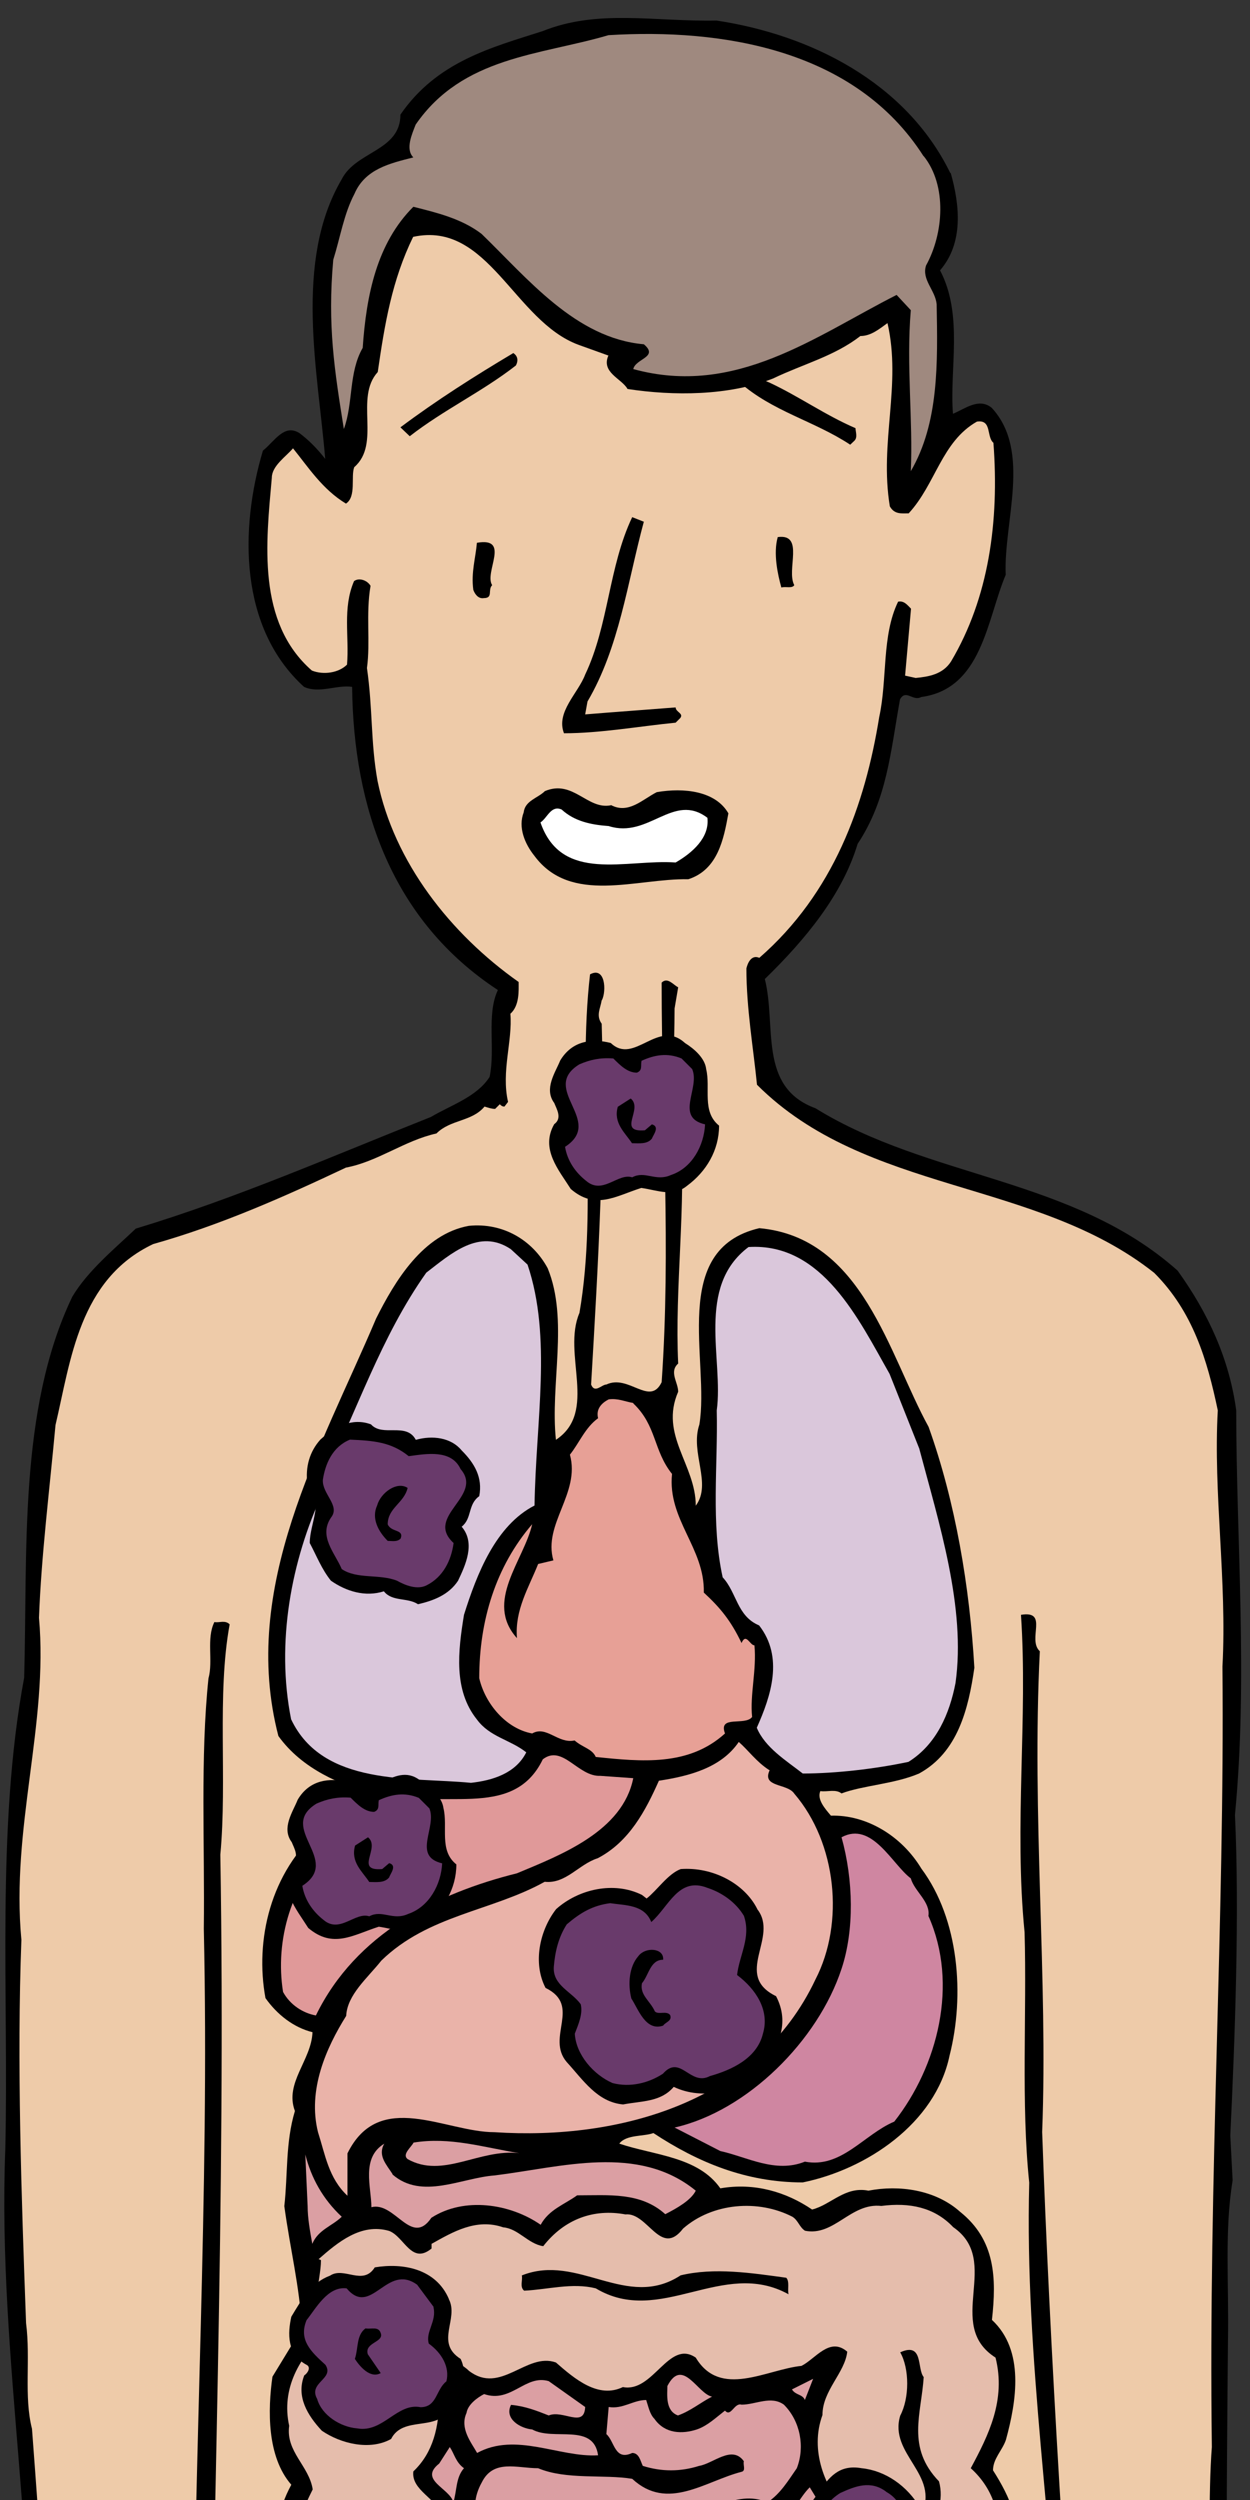 <?xml version="1.0" encoding="UTF-8"?>
<svg id="_レイヤー_2" data-name="レイヤー_2" xmlns="http://www.w3.org/2000/svg" xmlns:xlink="http://www.w3.org/1999/xlink" viewBox="0 0 59 118">
  <rect x="0" y="0" width="59" height="118" fill="#333333" stroke="none"/>
  <defs>
    <style>
      .cls-1 {
        fill: #eecba9;
      }

      .cls-2 {
        fill: #cf86a1;
      }

      .cls-3 {
        fill: #fff;
      }

      .cls-4 {
        fill: none;
      }

      .cls-5 {
        fill: #9f897f;
      }

      .cls-6 {
        fill: #693a6b;
      }

      .cls-7 {
        fill: #db9fa3;
      }

      .cls-8 {
        fill: #e7a096;
      }

      .cls-9 {
        fill: #e5bdac;
      }

      .cls-10 {
        fill: #e09999;
      }

      .cls-11 {
        fill: #eab3a9;
      }

      .cls-12 {
        clip-path: url(#clippath);
      }

      .cls-13 {
        fill: #dac7db;
      }
    </style>
    <clipPath id="clippath">
      <rect class="cls-4" width="59" height="118"/>
    </clipPath>
  </defs>
  <g id="_レイヤー_1-2" data-name="レイヤー_1">
    <g class="cls-12">
      <g>
        <g>
          <path d="M44.87,8.15c.44,1.55.61,3.33-.5,4.61,1.11,2.11.44,4.66.61,6.77.55-.22,1.22-.78,1.83-.28,1.89,2.05.55,5.38.66,7.88-.89,2.11-1.11,5.38-3.99,5.77-.39.22-.72-.39-1,.11-.45,2.5-.61,4.72-2,6.82-.72,2.39-2.44,4.49-4.38,6.38.56,2.22-.33,5.1,2.39,6.1,5.38,3.33,12.15,3.27,17.09,7.66,1.44,2,2.44,4.16,2.77,6.6,0,6.1.56,12.71-.06,19.09.22,4.66,0,10.54-.22,15.14l.11,2.11c-.39,2.39-.17,4.83-.22,7.6-.05,6.16-.2,17.37.3,23.25,2.5,3.39,4.47,6.31,6.42,9.91.5,1.66.83,3.55.67,5.38-1.33.67-1.22,2.22-2.16,3.11-.89-.28-1,1.11-1.89,1.17-.94.22-1.44-.78-2.22,0-2-.22-1.61-2.66-2.61-3.99-.89-2-1.39-4.33-2.27-6.27-.61,1.94.61,4.55-1.83,5.49-.66-.05-1.05.17-1.55-.22-.61,1.78-.44,3.61-.44,5.33,0,2.61-.28.91-.28,3.46-.44.5.11-.04-.5.4-6.49-.33-12.21.38-18.59-.5-3.27.28-6.27-.22-9.65.39-3.5-.11-7.21-.33-10.32.17-.5-.67.28-.62-.67-1.01-.5-2.61-.66-5.38-1-7.93-.67,0-1.28-.28-1.61-.78-.22-.78-.17-1.89-.61-2.72.17-.94-.28-1.61-.39-2.5-.5,1.05-1.11,2.22-1,3.61-.61,2.05-.44,4.11-.89,6.21-.67.67-1.39,1.44-2.33.89-.61-.55-.39-1.44-.61-2.22-.17.78-.44,2-1.5,2.22-.67.11-1.22.22-1.78-.22l-.5-.56c-.39.5-.95.83-1.5.67-.39-2-3.16-.05-3-2.38.39-4.61,1.16-9.21,4.38-12.48,1.28-2.44,3.66-4.44,3.22-7.6.78-9.54-1.39-19.36-1-29.35.17-7.21-.44-15.14.89-22.25.17-5.88-.28-12.65,2.27-17.98.72-1.22,2-2.27,3-3.22,4.77-1.44,9.32-3.44,13.93-5.27.94-.56,2.16-.94,2.77-1.89.28-1.33-.16-2.94.39-4.1-4.99-3.27-6.82-8.6-6.88-14.31-.72-.11-1.55.33-2.27,0-3.05-2.77-3.05-7.43-1.94-11.15.55-.44,1-1.28,1.72-.83.44.33.83.72,1.22,1.22-.33-4.05-1.5-9.32.78-13.2.67-1.33,2.77-1.33,2.77-3.05,1.72-2.5,4.27-3.16,6.71-3.94,2.61-1.05,5.27-.44,8.21-.5,4.38.66,8.93,2.88,11.04,7.21Z"/>
          <path class="cls-5" d="M43.6,7.37c1.11,1.39.94,3.66.11,5.16-.22.67.44,1.17.5,1.83.05,2.77.11,5.6-1.22,7.88.11-2.39-.22-4.99,0-7.6l-.67-.72c-3.83,1.94-7.6,4.83-12.43,3.5.11-.5,1.22-.56.5-1.17-3.22-.28-5.49-3.11-7.66-5.21-.94-.72-2.11-1-3.22-1.28-1.72,1.72-2.22,4.16-2.39,6.66-.67,1.16-.44,2.61-.89,3.83-.44-2.77-.78-4.88-.5-7.99.33-1.05.5-2.16,1-3.11.5-1.17,1.67-1.44,2.78-1.72-.39-.39-.06-1.11.11-1.55,2.22-3.22,5.88-3.27,9.1-4.22,5.38-.33,11.65.67,14.87,5.71Z"/>
          <path class="cls-1" d="M28.73,16.75c-.39.83.61,1.11.89,1.61,2.16.33,4.77.33,6.88-.5,1.39-.67,2.89-1.05,4.11-2,.5,0,.89-.33,1.28-.61.67,2.94-.39,5.6.11,8.65.22.39.55.33.89.33,1.28-1.39,1.55-3.38,3.22-4.33.72-.11.44.72.78,1,.28,3.72-.22,7.32-2,10.32-.39.61-1.05.72-1.67.78l-.5-.11.28-3.16c-.17-.17-.33-.39-.61-.33-.78,1.61-.5,3.66-.89,5.44-.67,4.16-2.16,8.32-5.66,11.37-.39-.17-.56.28-.61.5,0,1.89.33,3.77.5,5.49,5.16,5.16,13.15,4.44,18.75,8.88,1.83,1.83,2.5,4.11,3,6.49-.22,3.88.44,8.04.22,12.09.11,12.04-.67,24.02-.5,36.84-.33,4.22.22,13.67.09,18.05,0,.2.06.4.18.56,1.87,2.47,3.6,4.26,4.73,7.05,1.77,2.16,2.66,4.66,2.38,7.66l-.28.11c-.39-1.89-.78-4.05-1.33-5.99-.28.05-.72-.17-.89.22.78,2.05.94,4.33,1.39,6.49l-.61,1.61c-.39-.61,0-1.55-.28-2.44-.44-.94-.28-1.83-.78-2.77.06-1.22-.55-2.11-.61-3.27-.28-.28-.61-.39-1-.33.5,2.11.89,4.49,1.5,6.71-.33,1.28.72,3.11-.89,3.39-.44-2.11-.72-4.38-1.44-6.38-.28-1.44-.55-2.94-1.28-4.22l-.78.11c.94,3.11,1.72,6.27,2.39,9.49-.17.33-.11.78-.5,1-.66.22-.78-.67-1-1.11-1.28-3.44-2.55-6.49-3.5-10.1-.28-.33-.61-.39-1-.5l-.33.33c-.06,2.11-.17,4.27-.67,6.16-.33.44-.83.44-1.33.44-.5-4.88-.72-9.49-.17-13.98-.83-9.43-1.66-23.45-2-33.16.28-7.21-.5-14.92-.11-22.69-.61-.56.44-1.94-.89-1.72.33,4.88-.33,9.93.17,14.98.11,3.83-.17,8.1.22,11.82-.22,8.32,1.17,16.53,1.5,24.86-.72,4.71.56,9.93-.28,14.59-.55,4.72.11,10.54-.83,15.09-3.66.17-7.1-.04-10.99-.04-2.38.17-4.83-.02-6.88-.29.33-4.5-.67-8.32-.28-12.98-.17-.17-.94.33-.94.33-.06,4.16.61,8.55.22,12.76-3.11.39-6.1-.39-8.99.28-3.05-.33-6.82.28-9.6-.06-.06-1.61-1.22-3.33-.78-5.21-.5-1.44-.28-3.22-.61-4.72.89-1.94.39-4.55.39-6.77-.33-1.22.44-3.22-.67-4.27.17-16.76.83-32.79.56-49.05.33-3.55-.17-7.55.44-10.87-.22-.22-.5-.06-.72-.11-.39.78-.05,1.83-.28,2.66-.39,3.72-.17,7.88-.22,11.82.28,12.54-.5,25.02-.5,37.84l-.22,8.1c1,1,.61,2.72.72,4-.17,2.38.89,4.99-.89,6.66-.39-.28-.28-.78-.33-1.28-.78-1.5.11-4.38-2.05-4.99-2.11,3-1.72,7.05-2.33,10.71-.28.28-.55.61-1,.56-.33-2.61-.22-5.6.33-8.38-.33-.06-.55-.28-.94-.17-.44.33-.33,1-.5,1.5-.72,2.16-.44,4.33-1.28,6.49-.22.44-.89.78-1.39.5-.44-1.28.39-2.5.39-3.83.33-1.61.56-3.22.78-4.88-1.5-.83-.83,1.5-1.55,2.11-.61,2.11-.78,4.55-1.83,6.38-.44,0-.44-.5-.67-.72.11-2.77,1.27-5.38,1.66-8.15-.17-.39-.56-.11-.78-.33-.72,2.61-1.44,5.16-1.89,7.82-.22.11-.22.33-.33.5-.28-.06-.39-.44-.61-.72.06-5.83,3-10.71,6.32-15.26,1.39-1.39,1.28-3.72,1.39-5.6.17-5.33-.22-9.99-.61-15.26-.39-1.55-.06-3.27-.28-4.99-.22-5.99-.44-12.32-.22-18.09-.5-5.27,1.28-10.21.83-15.2.11-2.94.5-6.05.78-9.1.72-3.05,1.11-6.88,4.61-8.54,3.16-.89,6.16-2.22,9.1-3.61,1.5-.28,2.77-1.28,4.27-1.61.67-.67,1.67-.55,2.27-1.27.17.05.33.11.5.11l.22-.22c.06.06.11.11.22.11l.17-.22c-.33-1.44.22-2.88.11-4.16.44-.39.39-1.11.39-1.5-3.22-2.27-5.88-5.66-6.66-9.49-.33-1.83-.22-3.39-.5-5.33.17-1.22-.06-2.55.17-3.88-.17-.28-.56-.39-.78-.22-.55,1.28-.22,2.61-.33,3.94-.39.39-1.11.5-1.66.28-2.61-2.28-2.16-6.05-1.89-9.1,0-.56.67-1,1-1.39.72.89,1.39,1.94,2.5,2.61.5-.33.22-1.28.39-1.72,1.28-1.11,0-3.27,1.11-4.49.33-2.28.67-4.33,1.67-6.38,3.55-.78,4.77,3.99,7.82,5.1l1.39.5Z"/>
          <path d="M24.22,16.66c.24.15.24.39.13.59-1.59,1.24-3.42,2.1-5.01,3.34l-.44-.42c1.71-1.28,3.49-2.41,5.32-3.5Z"/>
          <path d="M30.39,24.62c-.78,2.89-1.16,5.94-2.66,8.49l-.11.61c1.33-.11,2.89-.22,4.27-.33,0,.22.39.28.22.5l-.22.22c-1.72.17-3.55.5-5.27.5-.39-1,.67-1.89,1-2.77,1.11-2.33,1.11-5.1,2.22-7.43l.56.22Z"/>
          <path d="M37.49,27.62c-.11.17-.39.05-.61.11-.17-.61-.39-1.61-.17-2.38,1.28-.17.39,1.55.78,2.27Z"/>
          <path d="M23.23,27.62c-.22.22.06.61-.39.61-.28.05-.44-.22-.5-.39-.11-.83.11-1.5.17-2.22,1.61-.28.33,1.39.72,2Z"/>
          <path d="M28.84,38c.83.44,1.5-.28,2.16-.61,1.28-.22,2.77-.06,3.38,1-.22,1.22-.5,2.66-1.89,3.11-2.44-.05-5.55,1.22-7.27-1.11-.44-.55-.78-1.33-.5-2.05.06-.55.67-.67,1-1,1.33-.56,2,.89,3.11.67Z"/>
          <path class="cls-3" d="M28.73,38.99c1.89.61,3.05-1.61,4.66-.39.11.94-.72,1.66-1.5,2.11-2.33-.17-5.38,1-6.38-1.89.33-.22.5-.83,1-.61.61.56,1.39.72,2.22.78Z"/>
          <path d="M28.4,47.21c-.06.39-.28.72,0,1.11.17,5.55-.17,11.43-.5,17.03.17.44.5,0,.72,0,1.06-.5,2.05,1.05,2.61-.11.44-6.32,0-12.43,0-18.86.28-.28.55.11.78.22l-.17,1c0,1.77-.17,3.94.28,5.72.28,3.55-.28,7.43-.11,11.04-.44.39,0,.89,0,1.33-.89,2.05.83,3.44.83,5.38.78-1.05-.28-2.5.17-3.83.5-3-1.44-8.27,2.83-9.27,4.88.44,6.1,5.94,7.99,9.38,1.27,3.55,1.94,7.55,2.16,11.37-.28,1.94-.78,3.99-2.61,4.99-1.17.5-2.66.56-3.66.94-.28-.22-.67-.06-1-.11-.17.39.22.83.5,1.16,1.66-.05,3.33.94,4.27,2.5,1.78,2.39,2.05,5.99,1.33,8.82-.67,3.22-3.94,5.38-6.93,5.99-2.67,0-4.94-.94-7.05-2.33-.44.17-1.28.06-1.61.5,1.67.56,3.72.61,4.77,2.11,1.61-.28,3.11.17,4.33,1,.89-.22,1.55-1.11,2.66-.89,1.44-.28,3.16-.05,4.33,1,1.66,1.33,1.72,3.11,1.5,5.1,1.55,1.44,1.16,3.83.66,5.66-.17.5-.61.89-.61,1.44.78,1.22,1.5,2.72.94,4.27-1.67,1.16.39,2.27,0,3.72-.11,1.28-.44,2.66-1.33,3.77.17.61.55,1.05.39,1.78-.5.44-.72,1.44-1.5,1.33-.56.39-1,1.05-1.78,1.11-1.11.06-2.05-1.11-2.77.39-2.11,1.77-4.22-1.33-6.32.28-2.88,2-1.78,5.33-2.88,8.1-.95.72-2,1.44-3.27,1-1.39-.17-1.67-1.33-2.33-2.27.11-2.55.5-5.72-1.5-7.6-1.33.28-2.94.06-4.11-.72-1.61.5-3.66.33-5.16-.78.28-.61-.83-1.11-1.11-1.72-.89-1.22-.5-3.33.11-4.49-1.05-1.61-2.27-3.61-1.11-5.6.06-.67.28-1.28.61-1.89-1.16-1.33-1.11-3.55-.89-5.1l1.39-2.28c-.11-2-.55-3.72-.83-5.77.17-1.5.05-3,.5-4.49-.5-1.33.78-2.39.83-3.72-.89-.22-1.67-.83-2.22-1.61-.5-2.72.22-5.94,2.61-7.99,1.16-.11,1.5-1.39,2.61-1.61-1.66-.44-3.5-1.22-4.61-2.77-1.83-7.05,2-13.54,4.61-19.7.89-1.78,2.22-3.99,4.38-4.38,1.61-.16,3,.67,3.72,2,1,2.44.11,5.49.39,8.1,2-1.33.28-4.05,1.11-5.99.89-5.16-.11-10.71.5-15.98.72-.39.78.78.56,1.22Z"/>
          <path class="cls-13" d="M24.9,59.69c1.16,3.44.39,7.38.33,11.37-1.83.94-2.72,3.22-3.33,5.16-.28,1.72-.5,3.55.61,4.94.61.83,1.55.94,2.33,1.55-.5,1-1.61,1.33-2.61,1.44-2.88-.28-6.99.17-8.49-3-.72-3.61,0-7.49,1.5-10.71v-.61c1.61-3.22,2.72-6.71,4.88-9.76,1.16-.89,2.5-2.11,3.99-1.11l.78.72Z"/>
          <path class="cls-13" d="M43.38,68.34c.94,3.55,2.22,7.54,1.72,11.1-.28,1.44-.89,2.89-2.22,3.72-1.55.33-3.44.55-4.99.55-.78-.61-1.78-1.22-2.17-2.16.67-1.5,1.28-3.33.11-4.83-1.05-.44-1.05-1.55-1.72-2.27-.56-2.55-.22-5.27-.28-7.88.33-2.38-1-5.83,1.5-7.71,3.49-.22,5.21,3.44,6.66,5.99l1.39,3.5Z"/>
          <path class="cls-8" d="M29.89,66.24c1.11,1.05.94,2.22,1.83,3.33-.22,2.16,1.55,3.49,1.5,5.6.78.72,1.28,1.33,1.78,2.38.22-.5.39.11.61.11.11,1.17-.22,2.33-.11,3.38-.33.44-1.61-.11-1.28.78-1.72,1.56-3.94,1.33-6.1,1.11-.17-.39-.61-.44-1-.78-.78.17-1.33-.72-2-.33-1.22-.22-2.22-1.39-2.5-2.61,0-2.72.78-5.27,2.5-7.27-.39,1.72-2.27,3.66-.72,5.38-.11-1.33.56-2.39,1-3.5l.72-.17c-.5-1.72,1.28-3.16.78-4.99.44-.55.72-1.28,1.33-1.72-.11-.44.17-.72.5-.89.44-.06.78.11,1.16.17Z"/>
          <path class="cls-11" d="M36.33,83.55c-.39.83.83.61,1.16,1.11,2,2.33,2.38,6.1,1,8.77-2.72,5.77-9.21,7.6-15.15,7.21-2.33,0-5.44-2.05-6.94,1v2c-.89-.83-1.05-1.94-1.39-3-.5-2,.39-3.99,1.33-5.49.05-1,1-1.78,1.66-2.61,2.22-2.16,5.21-2.33,7.71-3.72,1,.11,1.61-.83,2.5-1.11,1.5-.78,2.27-2.27,2.89-3.66,1.44-.22,2.94-.61,3.77-1.83.45.39.83.94,1.44,1.33Z"/>
          <path class="cls-10" d="M29.89,83.93c-.5,2.5-3.38,3.61-5.49,4.49-3.77.94-7.6,2.83-9.49,6.71-.61-.11-1.22-.5-1.55-1.11-.39-2.44.39-5.16,2.27-6.88.89-.61,1.72-1.11,2.5-1.83,2.5-1.05,6.05.72,7.49-2.27.94-.72,1.66.83,2.72.78l1.55.11Z"/>
          <path class="cls-2" d="M43.82,90.43c1.44,3.22.44,7.1-1.61,9.71-1.44.61-2.5,2.22-4.22,1.89-1.39.56-2.72-.22-3.99-.5l-2.16-1.11c3.44-.78,6.77-4.11,7.88-7.49.61-1.83.56-4.21,0-6.21,1.44-.78,2.39,1.28,3.27,1.94.17.61.94,1.11.83,1.78Z"/>
          <path class="cls-7" d="M24.51,101.63c-1.89-.22-3.6,1.22-5.27.28-.28-.22.17-.56.28-.78,1.72-.28,3.27.22,4.99.5Z"/>
          <path class="cls-7" d="M18.52,102.63c1.39,1.22,3.27.16,4.83.05,3.16-.39,6.77-1.5,9.49.72-.22.45-.89.83-1.44,1.11-1.16-1.05-2.66-.89-4.16-.89-.61.44-1.33.67-1.72,1.39-1.44-1-3.61-1.33-5.16-.33-.94,1.39-1.72-.78-2.83-.5,0-.94-.5-2.33.61-3-.33.56.11,1,.39,1.44Z"/>
          <path class="cls-7" d="M16.13,104.63c-.45.44-1.11.61-1.39,1.28-.11-.61-.22-1.22-.22-1.78l-.11-2.44c.28,1.11.83,2.11,1.72,2.94Z"/>
          <path class="cls-9" d="M37.99,105.29c1.39.28,2.16-1.33,3.61-1.17,1.33-.17,2.5.06,3.39,1,2.33,1.61-.44,4.6,2,6.16.5,2-.33,3.66-1.17,5.22,1.11,1,1.55,2.44,1.17,3.99.17.83-1.55,1.11-.67,2,1.05,1.44.55,3.72-.33,5.1-.11.44-1.06.67-.5,1.17.61.17.56.89.5,1.33-.17.22-.22.5-.5.67-1.22.06-2.38,1.78-3.6.39-1,.33-1.83,1.28-2.89,1.61-1.55-.44-3.77-1.33-5.16,0-1.05,1.11-1.83,2.33-2.33,3.61-.61,1.67.61,4.49-1.67,5.1-.72.28-1.44.33-2.11-.11-.72-.39-.22-1.28-.83-1.72.22-2.94,0-6.1-2.27-7.99-2.44.78-4.38-1.39-6.88-.5-.39-.17-.89-.11-1.33-.28-.17-.83-1.16-1.11-1.55-1.89-1.55-2.05,1.83-4-.61-5.49-1.22-1.94-.39-4.22.5-5.99-.17-1.11-1.28-1.78-1.11-3-.39-1.77.5-3.27,1.72-4.38-.83-.95-.22-2.44-.22-3.44l-.11-.05c.89-.78,2-1.72,3.33-1.33.72.28,1.05,1.61,2,.83v-.22c1-.56,2.11-1.22,3.38-.78.72.06,1.17.78,1.89.89,1-1.28,2.38-1.78,3.88-1.5,1.06-.11,1.66,2.05,2.72.67,1.39-1.22,3.55-1.39,5.16-.56.28.17.33.5.61.67Z"/>
          <path d="M32.11,107.4c1.61-.39,3.39-.11,5,.11.17.17.05.56.11.78-3.11-1.72-6.05,1.55-9.1-.28-1.11-.28-2.28.06-3.38.11-.22-.17-.06-.5-.11-.72,2.66-1.06,4.94,1.66,7.49,0Z"/>
          <path d="M20.52,110.12c-.28.94,1.05,1.22,1.61,1.78,1.5,1.16,2.72-.89,4.11-.39.89.78,2,1.72,3.16,1.16,1.44.28,2.16-2.27,3.44-1.39,1.16,1.94,3.33.56,4.99.39.66-.33,1.33-1.39,2.16-.67-.11,1-1.17,1.83-1.17,2.99-.61,1.67.11,3.44,1.17,4.61.05.78-1.05,1.39-.78,2.38-.33,1.11.44,2.05.89,3-.89.94-2.88,1.55-2.39,3.38,0,.28.17.44.11.72-.78.56-.89,1.55-1.5,2.28-2.11,1.55-4.88,1.33-7.1.22-.72.78-1.89.78-2.88.56-.72-.56-1.67-.61-2.11-1.39-1.11.11-2.33-.11-3.33-.61-.44-.61-.83-1.55-.28-2.27-.67-.72.94-1.39.11-2.11.33-.94-1.05-1.28-.72-2.11,1.22-.94,1.05-2.39.89-3.89-.28-.83-1.5-1.22-1.39-2.11.94-.89,1.22-2.11,1.22-3.49-.11-1.11-1.05-2-.83-3.16.17.11.39.11.61.11Z"/>
          <path d="M17.74,111.18c-.56.78-.83,1.83-.39,2.72l.28.61c-.22.17-.55.06-.78.11-.56-1-.72-2.11-.22-3.11l.39-.61c.28.11.5.22.72.28Z"/>
          <path d="M43.6,112.18c-.11,1.77-.83,3.33.72,4.94.5,1.78-1.5,3.27-.22,4.99-.67.78.67,3.5-1.5,2.89,1.72-2.11-.78-4.27.89-6.32.89-1.89-1.55-2.83-1-4.66.44-.83.44-2.22,0-2.99,1.11-.5.78.78,1.11,1.17Z"/>
          <path class="cls-7" d="M33.61,113.12c-.55.28-1,.67-1.61.89-.61-.22-.5-1-.5-1.39.72-1.39,1.44.39,2.11.5Z"/>
          <path class="cls-7" d="M27.62,113.62c-.05,1-1.05.11-1.72.39-.56-.22-1.11-.44-1.78-.5-.33.66.44,1.11,1,1.16,1,.56,2.89-.33,3.11,1.22-1.83.11-3.88-1.11-5.71-.11-.28-.5-.83-1.16-.5-1.89.06-.39.5-.72.83-.89,1.28.44,1.94-.94,3.05-.61l1.72,1.22Z"/>
          <path class="cls-7" d="M37.99,113.28c-.11-.28-.44-.22-.61-.5l1-.5-.39,1Z"/>
          <path class="cls-7" d="M21.63,112.62c.06.06-.05.11-.11.17l-.17-.28c.11,0,.22-.05.28.11Z"/>
          <path class="cls-7" d="M30.89,114.17c.5.72,1.33.72,2,.5.5-.17.89-.55,1.33-.89.28.33.44-.39.78-.28.67,0,1.39-.44,2,0,.78.78,1,2,.61,3-.39.56-.78,1.22-1.39,1.61-1.55-.67-2.83.78-4.38.28-2.55.55-4.72-.11-7.21-.22-.11.22-.61.39-.28.61,1.66.83,3.83.5,5.77.72,1.83-.28,3.66.17,5.49-.61,1.16.33.61,1.72,1.22,2.5-.44,2.05.67,4.55-1.44,6.21-.39.22-.89,0-1.28-.22-.39-.55-.78.17-1.22.11.39-1.16.22-2.61.11-3.83-.17-.06-.33-.28-.61-.17-.78,1.05.45,2.55-.67,3.5-1.11-.67-2.55-.89-3.72-.22-1.33.06-2.27-1.33-3.61-1.66-.89-.39-1.77.67-2.55-.11.33-.89-.61-1.22-.44-2,.83-.66,1.5-1.55,2.72-1.22.94.89,2.28,1.44,3.5,1.11.56-.22,1.28-.39,1.78-.28,1,.44-.45,3,1.5,2.05-.17-1.28-.61-2.94.83-3.77.78.06,1.67.22,2,1l-.11,2c.22.17.61.06.89.11.05-1.11.44-2.11-.28-3.11-.94-.55-1.94-1.22-3.11-.78-.72.22-1,.94-1.22,1.55-1.33-.5-2.66.61-4.05.22-.72-.44-1.33-1.05-2.22-1.11-.89-1.05-1.66-2.22-.89-3.6.55-1.11,1.66-.67,2.66-.67,1.33.56,3.11.28,4.44.5,1.67,1.55,3.44.11,5.16-.33.22-.05.06-.33.11-.5-.56-.78-1.44.11-2.11.22-.89.28-1.77.28-2.66,0-.11-.22-.17-.61-.5-.61-.83.39-.83-.55-1.22-.89l.11-1.28c.67.11,1.16-.33,1.77-.33.11.33.17.67.39.89Z"/>
          <path class="cls-7" d="M21.9,116.5c-.39.44-.33,1.05-.5,1.61-.17-.67-1.66-1.05-.67-1.83l.5-.78c.22.33.28.72.67,1Z"/>
          <path class="cls-7" d="M38.99,118.67c-.89,1.17-.78,2.94-.5,4.33l.5.61-1.16,1c-.17-2,0-3.83-.94-5.71.61-.33.83-1,1.33-1.5l.78,1.28Z"/>
          <g>
            <path d="M19.63,67.96c.78-.22,1.66-.11,2.16.5.61.61,1,1.28.83,2.16-.55.39-.33,1.05-.83,1.44.67.78.17,1.83-.17,2.55-.44.67-1.16.94-1.89,1.11-.5-.33-1.22-.11-1.61-.61-.89.28-1.78,0-2.5-.5-.44-.55-.67-1.16-1-1.78,0-.94.72-2.05-.11-2.77-.11-.83.11-1.55.61-2.11.67-.61,1.5-1.05,2.39-.72.55.61,1.66-.11,2.11.72Z"/>
            <path class="cls-6" d="M19.3,68.73c.83-.11,2-.33,2.44.61,1.11,1.28-1.72,2.22-.33,3.49-.11.83-.5,1.61-1.28,2-.44.22-1,0-1.39-.22-.83-.33-1.89-.06-2.61-.55-.33-.78-1.11-1.55-.5-2.44.44-.56-.44-1.11-.39-1.78.11-.72.44-1.55,1.28-1.89,1.11.05,1.94.11,2.77.78Z"/>
            <path d="M19.24,70.23c-.17.72-.94.94-.94,1.72.17.39.78.22.61.67-.17.17-.39.11-.61.11-.44-.44-.78-1.06-.5-1.67.17-.61.94-1.16,1.44-.83Z"/>
          </g>
          <g>
            <path d="M35.74,90.11c1.05,1.33-1.16,3.11.89,4.11.67,1.28.11,2.44-.72,3.5-1.05,1-2.72,1.44-4.11.78-.61.72-1.5.66-2.39.83-1.22-.11-1.89-1.16-2.66-2-1-1.17.72-2.66-1-3.5-.61-1.17-.28-2.72.5-3.72,1.05-.94,2.72-1.33,4.05-.67l.22.17c.5-.39,1-1.16,1.61-1.39,1.5-.11,3,.67,3.61,1.88Z"/>
            <path class="cls-6" d="M35.12,90.45c.33,1-.22,1.83-.33,2.77.89.67,1.55,1.67,1.22,2.77-.28,1.17-1.5,1.72-2.5,2-.94.5-1.39-1.05-2.22-.11-.67.44-1.55.66-2.38.44-.89-.39-1.72-1.33-1.78-2.33.17-.44.39-.94.28-1.39-.44-.61-1.33-.89-1.27-1.77.06-.72.22-1.39.61-2,.66-.56,1.22-.89,2.05-1,.72.11,1.61.06,1.94.89.83-.72,1.28-2.16,2.66-1.61.67.22,1.33.67,1.72,1.33Z"/>
            <path d="M31.3,92.5c-.61,0-.67.72-1,1.11-.11.56.39.83.61,1.33.17.17.55-.05.72.17.11.28-.22.33-.33.5-.83.28-1.17-.78-1.5-1.28-.17-.67-.11-1.5.33-2,.33-.45,1.22-.39,1.17.17Z"/>
          </g>
          <g>
            <path d="M43.43,118.39c-.44,1.83,1.66.72,2.22,1.89.55.61.78,1.44.67,2.22-.11,2.16-2.77,2.44-3.16,4.49-1.28.83-2.72,1.66-4.44,1.16-1.16-.28-2.38-1.39-2.55-2.66.05-.5.22-.94.39-1.39-1.11-.78-1.61-2.27-1.22-3.72.28-.61.72-1.33,1.39-1.61,2.05.33,1.78-2.66,3.94-2.27,1.11.11,2.16.83,2.77,1.89Z"/>
            <path class="cls-6" d="M41.82,117.61c1.11.61.78,1.83,1.39,2.66.89.17,2,.06,2.33,1.11.28,1.16-.33,2.33-1.33,3-1.78-.39-.17,1.5-1.5,1.89-1.16.78-2.5,1.55-3.99,1.22-.72-.44-1.89-1.05-1.89-2.11.11-.56.72-1,.5-1.61-.89-.5-1.28-1.44-1.39-2.38.39-.67.39-1.61,1.28-1.89.67-.11,1.17.22,1.61-.33-.22-.55.28-1.16.83-1.5.72-.33,1.44-.61,2.17-.06Z"/>
          </g>
          <g>
            <path d="M20.93,85.34c.22.89-.22,2,.61,2.66,0,1.16-.61,2.16-1.5,2.83-.67.55-1.39.22-2.16.11-1.22.39-2.16,1.05-3.33.06-.56-.89-1.44-1.89-.78-3.05.39-.28.11-.72,0-1-.5-.67.06-1.44.28-2,.55-.94,1.5-1.06,2.38-.83,1.11,1.05,2.22-1.16,3.5,0,.44.28.94.72,1,1.22Z"/>
            <path class="cls-6" d="M20.26,85.34c.39.89-.83,2.27.61,2.61-.05,1-.61,2.05-1.61,2.39-.72.33-1.22-.22-1.83.11-.67-.22-1.39.83-2.16.17-.5-.39-.89-.94-1-1.61,1.89-1.22-1.22-2.72.67-3.88.5-.22,1-.33,1.61-.28.33.33.67.67,1.11.67.28-.11.17-.33.22-.55.61-.28,1.22-.39,1.89-.11l.5.5Z"/>
            <path d="M18.04,88.22l.33-.28c.39.11.05.5,0,.67-.22.28-.61.22-.94.22-.33-.5-.89-.94-.67-1.72l.61-.39c.61.5-.67,1.61.67,1.5Z"/>
          </g>
          <g>
            <path d="M21.18,108.51c.5.94-.67,2.05.56,2.83.44.89-.22,1.61-.56,2.39-.56,1.05-2.16.28-2.72,1.39-1,.56-2.38.22-3.27-.39-.67-.72-1.22-1.61-.83-2.61.17-.11.33-.39.11-.5-.94-.5-.89-1.5-.72-2.27.5-.83.94-1.61,1.83-1.94.66-.44,1.55.5,2.11-.39,1.33-.22,2.89.06,3.5,1.5Z"/>
            <path class="cls-6" d="M20.46,108.9c.16.67-.39,1.17-.22,1.72.61.44,1,1.11.83,1.78-.5.39-.44,1.22-1.22,1.22-1.11-.22-1.77,1.22-2.99,1-.78-.06-1.67-.61-1.89-1.39-.44-.78.83-.94.39-1.61-.67-.61-1.28-1.17-.89-2.11.44-.55,1-1.61,1.89-1.5,1.17,1.39,1.89-1.22,3.33-.17l.78,1.05Z"/>
            <path d="M17.97,110.12c.17.44-.78.44-.61,1l.61.89c-.5.28-1-.33-1.22-.67.17-.5.06-1.11.5-1.44.28.05.61-.11.72.22Z"/>
          </g>
          <path d="M34.9,17.55c.4-.15.94.33,1.4.5,1.4.65,2.64,1.54,4.08,2.16,0,.16.11.43-.05.59l-.2.19c-1.71-1.13-3.66-1.56-5.24-2.96v-.47Z"/>
        </g>
        <g>
          <path d="M33.33,50.46c.22.89-.22,2,.61,2.67,0,1.17-.61,2.17-1.5,2.83-.67.56-1.39.22-2.17.11-1.22.39-2.17,1.05-3.33.05-.56-.89-1.45-1.89-.78-3.06.39-.28.11-.72,0-1-.5-.67.06-1.45.28-2,.56-.94,1.5-1.06,2.39-.83,1.11,1.06,2.22-1.17,3.5,0,.45.28.94.72,1,1.22Z"/>
          <path class="cls-6" d="M32.67,50.46c.39.89-.84,2.28.61,2.61-.05,1-.61,2.06-1.61,2.39-.72.33-1.22-.22-1.83.11-.67-.22-1.39.84-2.17.17-.5-.39-.89-.94-1-1.61,1.89-1.22-1.22-2.72.67-3.89.5-.22,1-.33,1.61-.28.33.33.67.67,1.11.67.28-.11.17-.33.22-.56.61-.28,1.22-.39,1.89-.11l.5.5Z"/>
          <path d="M30.44,53.35l.33-.28c.39.11.06.5,0,.67-.22.28-.61.22-.94.22-.33-.5-.89-.95-.67-1.72l.61-.39c.61.5-.67,1.61.67,1.5Z"/>
        </g>
      </g>
    </g>
  </g>
</svg>